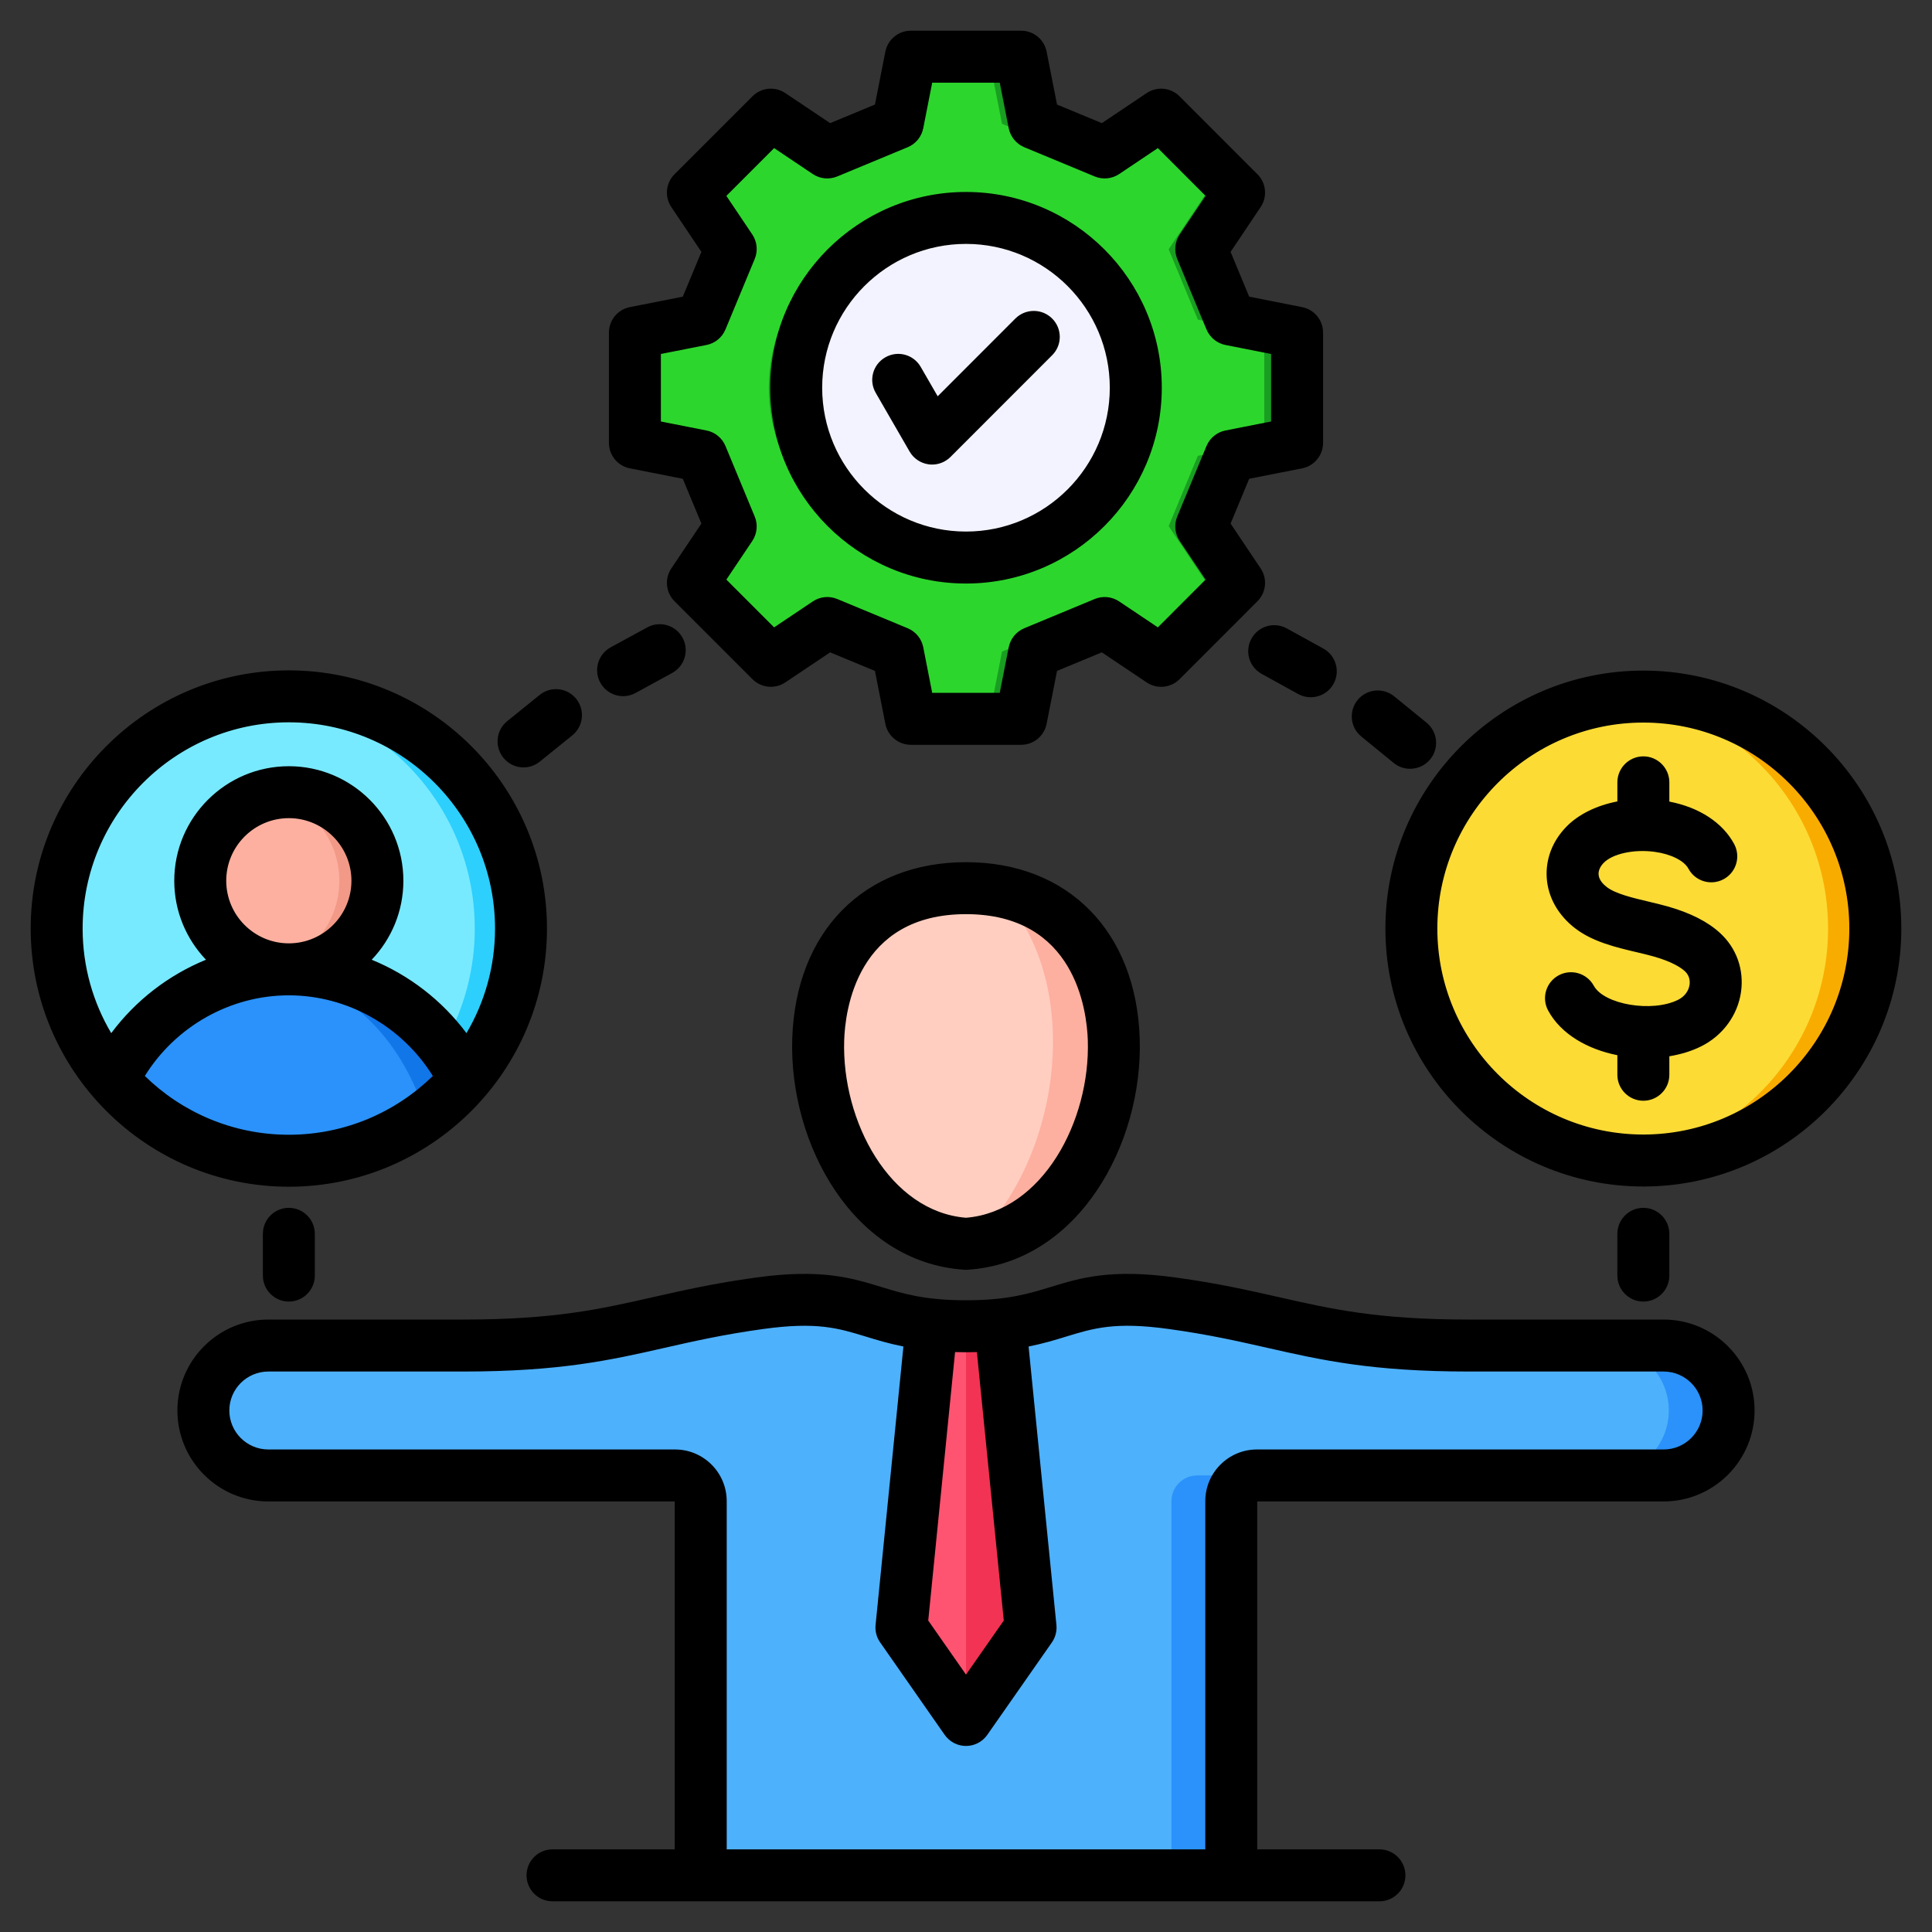 <svg xmlns="http://www.w3.org/2000/svg" width="61" height="61" viewBox="0 0 61 61" fill="none"><rect x="0" y="0" width="61" height="61" fill="#333333" stroke="none"/><g clip-path="url(#clip0_154_2)"><path d="M16.369 30.407C16.972 26.406 14.217 22.675 10.217 22.072C6.216 21.469 2.484 24.224 1.882 28.224C1.279 32.225 4.033 35.956 8.034 36.559C12.034 37.162 15.766 34.407 16.369 30.407Z" fill="#2DCFFC"></path><path fill-rule="evenodd" clip-rule="evenodd" d="M8.393 22.029C4.69 22.394 1.797 25.518 1.797 29.317C1.797 33.117 4.69 36.24 8.393 36.605C12.097 36.24 14.99 33.117 14.99 29.317C14.99 25.518 12.097 22.394 8.393 22.029Z" fill="#78EAFF"></path><path d="M11.06 29.82C12.175 28.753 12.212 26.984 11.144 25.869C10.076 24.755 8.308 24.718 7.193 25.786C6.079 26.854 6.042 28.622 7.11 29.737C8.177 30.851 9.946 30.888 11.06 29.82Z" fill="#F29988"></path><path fill-rule="evenodd" clip-rule="evenodd" d="M8.52 25.08C7.266 25.355 6.327 26.473 6.327 27.809C6.327 29.146 7.266 30.264 8.52 30.539C9.775 30.264 10.714 29.146 10.714 27.809C10.714 26.473 9.775 25.355 8.52 25.08Z" fill="#FDB0A0"></path><path fill-rule="evenodd" clip-rule="evenodd" d="M9.121 30.604C6.686 30.604 4.57 32.035 3.573 34.098C4.916 35.656 6.903 36.642 9.121 36.642C11.339 36.642 13.326 35.656 14.669 34.098C13.672 32.035 11.555 30.604 9.121 30.604Z" fill="#1176E8"></path><path fill-rule="evenodd" clip-rule="evenodd" d="M8.402 30.646C6.275 30.896 4.47 32.241 3.573 34.098C4.916 35.656 6.903 36.641 9.121 36.641C10.74 36.641 12.237 36.115 13.45 35.225C12.504 32.29 10.491 30.897 8.402 30.646Z" fill="#2A92FA"></path><path fill-rule="evenodd" clip-rule="evenodd" d="M52.529 46.585C53.657 46.585 54.58 45.662 54.58 44.534C54.58 43.406 53.657 42.483 52.529 42.483H46.377C41.763 42.483 40.62 41.645 37.015 41.147C33.636 40.681 33.693 41.874 30.501 41.874C27.309 41.874 27.366 40.681 23.987 41.147C20.381 41.645 19.239 42.483 14.626 42.483H8.473C7.345 42.483 6.422 43.406 6.422 44.534C6.422 45.662 7.345 46.585 8.473 46.585H21.315C21.761 46.585 22.125 46.949 22.125 47.396V59.21H38.876V47.396C38.876 46.949 39.241 46.585 39.687 46.585H52.529H52.529Z" fill="#2A92FA"></path><path fill-rule="evenodd" clip-rule="evenodd" d="M50.639 42.483H46.377C41.763 42.483 40.62 41.645 37.015 41.147C33.636 40.681 33.693 41.874 30.501 41.874C27.309 41.874 27.366 40.681 23.987 41.147C20.381 41.645 19.239 42.483 14.626 42.483H8.473C7.345 42.483 6.422 43.406 6.422 44.534C6.422 45.662 7.345 46.585 8.473 46.585H21.315C21.761 46.585 22.125 46.949 22.125 47.396V59.21H36.987V47.396C36.987 46.949 37.351 46.585 37.798 46.585H50.639C51.767 46.585 52.69 45.662 52.69 44.534C52.69 43.406 51.767 42.483 50.639 42.483H50.639Z" fill="#4EB1FC"></path><path fill-rule="evenodd" clip-rule="evenodd" d="M31.583 41.821C31.266 41.854 30.91 41.874 30.501 41.874C30.091 41.874 29.735 41.854 29.419 41.821L28.462 51.387L30.501 54.305L32.54 51.387L31.583 41.821Z" fill="#FF5471"></path><path fill-rule="evenodd" clip-rule="evenodd" d="M31.583 41.821C31.266 41.854 30.91 41.874 30.501 41.874V54.305L32.54 51.387L31.583 41.821V41.821Z" fill="#F23353"></path><path d="M57.057 34.498C59.917 31.638 59.917 27.001 57.057 24.141C54.197 21.281 49.561 21.281 46.701 24.141C43.841 27.001 43.841 31.638 46.701 34.498C49.561 37.358 54.197 37.358 57.057 34.498Z" fill="#F9AC00"></path><path fill-rule="evenodd" clip-rule="evenodd" d="M51.141 36.604C47.447 36.229 44.563 33.11 44.563 29.317C44.563 25.524 47.447 22.405 51.141 22.03C54.835 22.405 57.718 25.524 57.718 29.317C57.718 33.11 54.835 36.229 51.141 36.604Z" fill="#FCDB35"></path><path fill-rule="evenodd" clip-rule="evenodd" d="M40.931 10.505L38.834 10.092L37.912 7.871L39.104 6.095L36.648 3.639L34.871 4.83L32.651 3.909L32.238 1.812H28.765L28.351 3.909L26.131 4.83L24.354 3.639L21.898 6.095L23.09 7.871L22.169 10.092L20.071 10.505V13.978L22.169 14.392L23.09 16.612L21.898 18.389L24.354 20.845L26.131 19.653L28.351 20.574L28.765 22.672H32.238L32.651 20.574L34.871 19.653L36.648 20.845L39.104 18.389L37.912 16.612L38.834 14.392L40.931 13.978V10.505Z" fill="#199E22"></path><path fill-rule="evenodd" clip-rule="evenodd" d="M39.917 13.978L37.82 14.392L36.899 16.612L38.09 18.389L36.041 20.438L34.484 19.393L31.637 20.574L31.224 22.672H28.765L28.351 20.574L25.504 19.393L23.947 20.438L21.898 18.389L23.09 16.612L22.169 14.392L20.071 13.978V10.505L22.169 10.092L23.09 7.871L21.898 6.095L23.947 4.046L25.504 5.09L28.351 3.909L28.765 1.812H31.224L31.637 3.909L34.484 5.09L36.041 4.046L38.09 6.095L36.899 7.871L37.82 10.092L39.917 10.505V13.978Z" fill="#2DD62D"></path><path d="M34.934 13.096C35.405 10.171 33.416 7.419 30.491 6.947C27.567 6.476 24.814 8.465 24.343 11.39C23.871 14.315 25.86 17.067 28.785 17.539C31.71 18.01 34.463 16.021 34.934 13.096Z" fill="#199E22"></path><path d="M35.606 13.768C36.45 10.941 34.843 7.965 32.015 7.121C29.188 6.277 26.212 7.884 25.367 10.712C24.523 13.539 26.131 16.515 28.959 17.36C31.786 18.204 34.762 16.596 35.606 13.768Z" fill="#F3F3FF"></path><path fill-rule="evenodd" clip-rule="evenodd" d="M30.501 39.293C24.998 38.936 23.546 28.02 30.501 28.02C37.456 28.02 36.003 38.936 30.501 39.293Z" fill="#FDB0A0"></path><path fill-rule="evenodd" clip-rule="evenodd" d="M30.501 39.293C24.998 38.936 23.546 28.02 30.501 28.02C30.845 28.02 31.167 28.048 31.47 28.099C34.265 30.839 33.586 36.577 30.656 39.278C30.604 39.283 30.553 39.29 30.501 39.293V39.293Z" fill="#FFCEC0"></path><path fill-rule="evenodd" clip-rule="evenodd" d="M15.893 23.924C15.608 23.573 15.661 23.056 16.013 22.771L17.038 21.942C17.39 21.656 17.907 21.711 18.192 22.063C18.476 22.415 18.422 22.931 18.071 23.217L17.045 24.046C16.894 24.169 16.711 24.23 16.53 24.23C16.291 24.23 16.054 24.125 15.893 23.924L15.893 23.924ZM51.886 41.095C51.434 41.095 51.066 40.727 51.066 40.275V38.956C51.066 38.503 51.434 38.136 51.886 38.136C52.339 38.136 52.707 38.503 52.707 38.956V40.275C52.707 40.727 52.34 41.095 51.886 41.095ZM18.953 21.553C18.736 21.156 18.883 20.657 19.28 20.439L20.437 19.808C20.835 19.591 21.334 19.738 21.55 20.135C21.767 20.532 21.621 21.031 21.223 21.248L20.067 21.88C19.942 21.947 19.806 21.981 19.674 21.981C19.384 21.981 19.102 21.826 18.954 21.553L18.953 21.553ZM9.12 38.136C9.572 38.136 9.94 38.503 9.94 38.956V40.275C9.94 40.727 9.572 41.095 9.12 41.095C8.668 41.095 8.3 40.727 8.3 40.275V38.956C8.3 38.503 8.666 38.136 9.12 38.136ZM40.626 19.84L41.781 20.476C42.178 20.694 42.323 21.193 42.105 21.59C41.955 21.861 41.675 22.015 41.385 22.015C41.252 22.015 41.116 21.983 40.99 21.914L39.836 21.277C39.439 21.059 39.293 20.56 39.513 20.164C39.731 19.767 40.23 19.623 40.626 19.84H40.626ZM42.864 22.102C43.15 21.751 43.667 21.699 44.019 21.985L45.041 22.817C45.392 23.104 45.445 23.621 45.159 23.971C44.996 24.171 44.76 24.273 44.521 24.273C44.34 24.273 44.157 24.214 44.005 24.09L42.983 23.256C42.631 22.971 42.578 22.454 42.864 22.102L42.864 22.102ZM27.65 12.404C27.422 12.011 27.557 11.51 27.95 11.284C28.343 11.056 28.844 11.191 29.07 11.584L29.606 12.512L32.059 10.057C32.381 9.737 32.9 9.737 33.22 10.057C33.541 10.378 33.541 10.897 33.22 11.216L30.01 14.428C29.855 14.582 29.647 14.668 29.43 14.668C29.395 14.668 29.358 14.666 29.323 14.661C29.07 14.627 28.847 14.478 28.72 14.258L27.65 12.404L27.65 12.404ZM30.5 7.701C27.997 7.701 25.959 9.738 25.959 12.242C25.959 14.747 27.997 16.783 30.5 16.783C33.003 16.783 35.04 14.747 35.04 12.242C35.04 9.738 33.004 7.701 30.5 7.701ZM30.5 18.424C33.909 18.424 36.682 15.65 36.682 12.242C36.682 8.835 33.909 6.061 30.5 6.061C27.091 6.061 24.318 8.834 24.318 12.242C24.318 15.65 27.092 18.424 30.5 18.424ZM20.867 11.176V13.308L22.307 13.592C22.577 13.645 22.8 13.829 22.906 14.083L23.829 16.309C23.935 16.562 23.905 16.851 23.753 17.08L22.934 18.3L24.442 19.808L25.662 18.99C25.891 18.836 26.18 18.808 26.433 18.912L28.659 19.836C28.913 19.942 29.097 20.166 29.15 20.434L29.433 21.875H31.566L31.849 20.434C31.904 20.166 32.087 19.941 32.34 19.836L34.566 18.912C34.819 18.808 35.109 18.836 35.337 18.99L36.558 19.808L38.065 18.3L37.247 17.08C37.094 16.851 37.066 16.562 37.17 16.309L38.093 14.083C38.199 13.829 38.424 13.645 38.692 13.592L40.133 13.308V11.176L38.692 10.892C38.424 10.839 38.199 10.655 38.093 10.401L37.17 8.176C37.066 7.923 37.094 7.633 37.247 7.404L38.065 6.185L36.558 4.676L35.337 5.495C35.109 5.648 34.819 5.676 34.566 5.572L32.34 4.648C32.087 4.543 31.904 4.318 31.849 4.05L31.566 2.61H29.433L29.15 4.05C29.097 4.318 28.913 4.543 28.659 4.648L26.433 5.572C26.18 5.676 25.891 5.648 25.662 5.495L24.442 4.676L22.934 6.185L23.753 7.404C23.905 7.633 23.935 7.923 23.829 8.176L22.906 10.401C22.8 10.655 22.577 10.839 22.307 10.892L20.867 11.176ZM19.887 14.787L21.558 15.117L22.146 16.531L21.196 17.947C20.978 18.271 21.02 18.706 21.297 18.983L23.759 21.445C24.035 21.721 24.471 21.764 24.795 21.546L26.211 20.597L27.625 21.183L27.954 22.855C28.031 23.239 28.367 23.516 28.759 23.516H32.24C32.633 23.516 32.968 23.239 33.045 22.855L33.374 21.183L34.789 20.597L36.204 21.546C36.53 21.765 36.964 21.721 37.242 21.445L39.702 18.983C39.979 18.706 40.022 18.271 39.803 17.947L38.854 16.531L39.441 15.117L41.112 14.787C41.497 14.712 41.774 14.375 41.774 13.982V10.502C41.774 10.109 41.497 9.773 41.112 9.697L39.441 9.367L38.854 7.953L39.803 6.538C40.022 6.213 39.979 5.778 39.702 5.502L37.242 3.04C36.964 2.763 36.529 2.72 36.204 2.939L34.789 3.888L33.374 3.301L33.045 1.63C32.968 1.245 32.633 0.969 32.24 0.969H28.759C28.367 0.969 28.031 1.245 27.954 1.63L27.625 3.301L26.211 3.888L24.795 2.939C24.471 2.72 24.035 2.763 23.759 3.04L21.297 5.502C21.02 5.778 20.978 6.213 21.196 6.538L22.146 7.953L21.558 9.367L19.887 9.697C19.503 9.773 19.226 10.11 19.226 10.502V13.982C19.226 14.375 19.503 14.711 19.887 14.787ZM54.97 31.32C54.865 32.055 54.394 32.697 53.711 33.037C53.411 33.188 53.069 33.29 52.707 33.35V33.934C52.707 34.386 52.34 34.754 51.886 34.754C51.433 34.754 51.066 34.386 51.066 33.934V33.316C50.14 33.132 49.294 32.664 48.883 31.911C48.665 31.514 48.81 31.015 49.208 30.797C49.606 30.58 50.104 30.726 50.322 31.124C50.649 31.72 52.165 31.974 52.981 31.569C53.184 31.468 53.316 31.294 53.346 31.09C53.358 30.995 53.358 30.813 53.199 30.666C53.066 30.544 52.785 30.362 52.215 30.2C52.05 30.153 51.868 30.11 51.674 30.064C51.021 29.91 50.28 29.735 49.724 29.303C49.196 28.893 48.881 28.336 48.837 27.732C48.794 27.141 49.009 26.566 49.446 26.113C49.832 25.711 50.41 25.431 51.066 25.304V24.702C51.066 24.25 51.434 23.881 51.887 23.881C52.339 23.881 52.707 24.25 52.707 24.702V25.309C53.652 25.492 54.389 25.972 54.753 26.648C54.968 27.048 54.819 27.545 54.42 27.76C54.02 27.974 53.524 27.826 53.309 27.426C53.172 27.173 52.755 26.965 52.246 26.896C51.593 26.806 50.911 26.954 50.629 27.248C50.52 27.363 50.464 27.492 50.473 27.613C50.485 27.784 50.62 27.921 50.73 28.006C51.004 28.22 51.561 28.351 52.05 28.467C52.254 28.515 52.464 28.565 52.663 28.622C53.371 28.823 53.925 29.104 54.311 29.461C54.83 29.939 55.069 30.616 54.97 31.32L54.97 31.32ZM51.886 35.821C55.472 35.821 58.39 32.904 58.39 29.318C58.39 25.732 55.472 22.814 51.886 22.814C48.3 22.814 45.382 25.732 45.382 29.318C45.382 32.904 48.3 35.821 51.886 35.821ZM51.886 21.173C47.395 21.173 43.742 24.827 43.742 29.318C43.742 33.809 47.395 37.462 51.886 37.462C56.377 37.462 60.031 33.808 60.031 29.318C60.031 24.827 56.377 21.173 51.886 21.173ZM9.12 22.806C5.53 22.806 2.609 25.728 2.609 29.318C2.609 30.522 2.939 31.651 3.512 32.62C4.282 31.585 5.324 30.785 6.503 30.302C5.884 29.653 5.502 28.775 5.502 27.808C5.502 25.814 7.126 24.192 9.12 24.192C11.114 24.192 12.736 25.814 12.736 27.808C12.736 28.775 12.356 29.653 11.736 30.302C12.916 30.785 13.956 31.585 14.728 32.62C15.3 31.651 15.63 30.522 15.63 29.318C15.63 25.728 12.71 22.806 9.12 22.806ZM7.143 27.808C7.143 26.719 8.03 25.832 9.12 25.832C10.21 25.832 11.096 26.719 11.096 27.808C11.096 28.898 10.21 29.784 9.12 29.785H9.119C8.029 29.784 7.143 28.898 7.143 27.808ZM4.573 33.972C5.542 32.409 7.271 31.426 9.119 31.426H9.121C10.968 31.426 12.696 32.409 13.666 33.972C12.491 35.12 10.887 35.828 9.12 35.828C7.353 35.828 5.747 35.12 4.573 33.972ZM17.27 29.318C17.27 24.824 13.614 21.166 9.12 21.166C4.626 21.166 0.969 24.823 0.969 29.318C0.969 33.812 4.625 37.469 9.12 37.469C13.616 37.469 17.27 33.812 17.27 29.318L17.27 29.318ZM30.5 38.449C28.095 38.253 26.571 35.406 26.654 32.844C26.684 31.91 27.05 28.863 30.5 28.863C33.949 28.863 34.315 31.91 34.346 32.844C34.429 35.406 32.906 38.253 30.5 38.449ZM30.5 27.222C27.277 27.222 25.125 29.408 25.014 32.79C24.906 36.125 26.952 39.863 30.447 40.09C30.465 40.09 30.482 40.092 30.5 40.092C30.517 40.092 30.535 40.09 30.552 40.09C34.047 39.863 36.093 36.125 35.985 32.79C35.875 29.408 33.722 27.222 30.5 27.222ZM52.527 45.765H39.686C38.787 45.765 38.055 46.496 38.055 47.397V58.391H22.945V47.397C22.945 46.496 22.213 45.765 21.314 45.765H8.472C7.794 45.765 7.241 45.213 7.241 44.534C7.241 43.856 7.794 43.304 8.472 43.304H14.624C17.686 43.304 19.289 42.941 20.984 42.556C21.9 42.348 22.849 42.133 24.098 41.961C25.789 41.727 26.47 41.935 27.332 42.199C27.688 42.308 28.065 42.423 28.524 42.514L27.645 51.306C27.625 51.501 27.677 51.697 27.79 51.857L29.827 54.776C29.981 54.995 30.232 55.126 30.5 55.126C30.768 55.126 31.019 54.995 31.172 54.776L33.212 51.857C33.323 51.697 33.374 51.501 33.355 51.306L32.476 42.514C32.935 42.423 33.313 42.308 33.667 42.199C34.53 41.935 35.211 41.727 36.901 41.961C38.151 42.133 39.099 42.348 40.015 42.556C41.711 42.941 43.313 43.304 46.375 43.304H52.527C53.206 43.304 53.758 43.856 53.758 44.534C53.758 45.213 53.206 45.765 52.527 45.765H52.527ZM30.844 42.69C30.733 42.692 30.619 42.695 30.5 42.695C30.381 42.695 30.266 42.693 30.155 42.69L29.308 51.166L30.5 52.873L31.693 51.166L30.844 42.69ZM52.527 41.663H46.375C43.497 41.663 42.052 41.335 40.378 40.955C39.428 40.74 38.445 40.517 37.125 40.336C35.077 40.053 34.117 40.346 33.188 40.63C32.475 40.848 31.803 41.054 30.5 41.054C29.197 41.054 28.524 40.848 27.811 40.63C26.883 40.346 25.922 40.053 23.874 40.336C22.554 40.517 21.571 40.74 20.621 40.955C18.947 41.335 17.502 41.663 14.624 41.663H8.472C6.889 41.663 5.601 42.951 5.601 44.534C5.601 46.117 6.889 47.406 8.472 47.406H21.304V58.391H17.445C16.992 58.391 16.625 58.757 16.625 59.211C16.625 59.665 16.992 60.031 17.445 60.031H43.554C44.008 60.031 44.374 59.663 44.374 59.211C44.374 58.759 44.008 58.391 43.554 58.391H39.695V47.406H52.527C54.111 47.406 55.398 46.117 55.398 44.534C55.398 42.951 54.111 41.663 52.527 41.663H52.527Z" fill="black"></path></g><defs><clipPath id="clip0_154_2"><rect width="60" height="60" fill="white" transform="translate(0.5 0.5)"></rect></clipPath></defs></svg>
